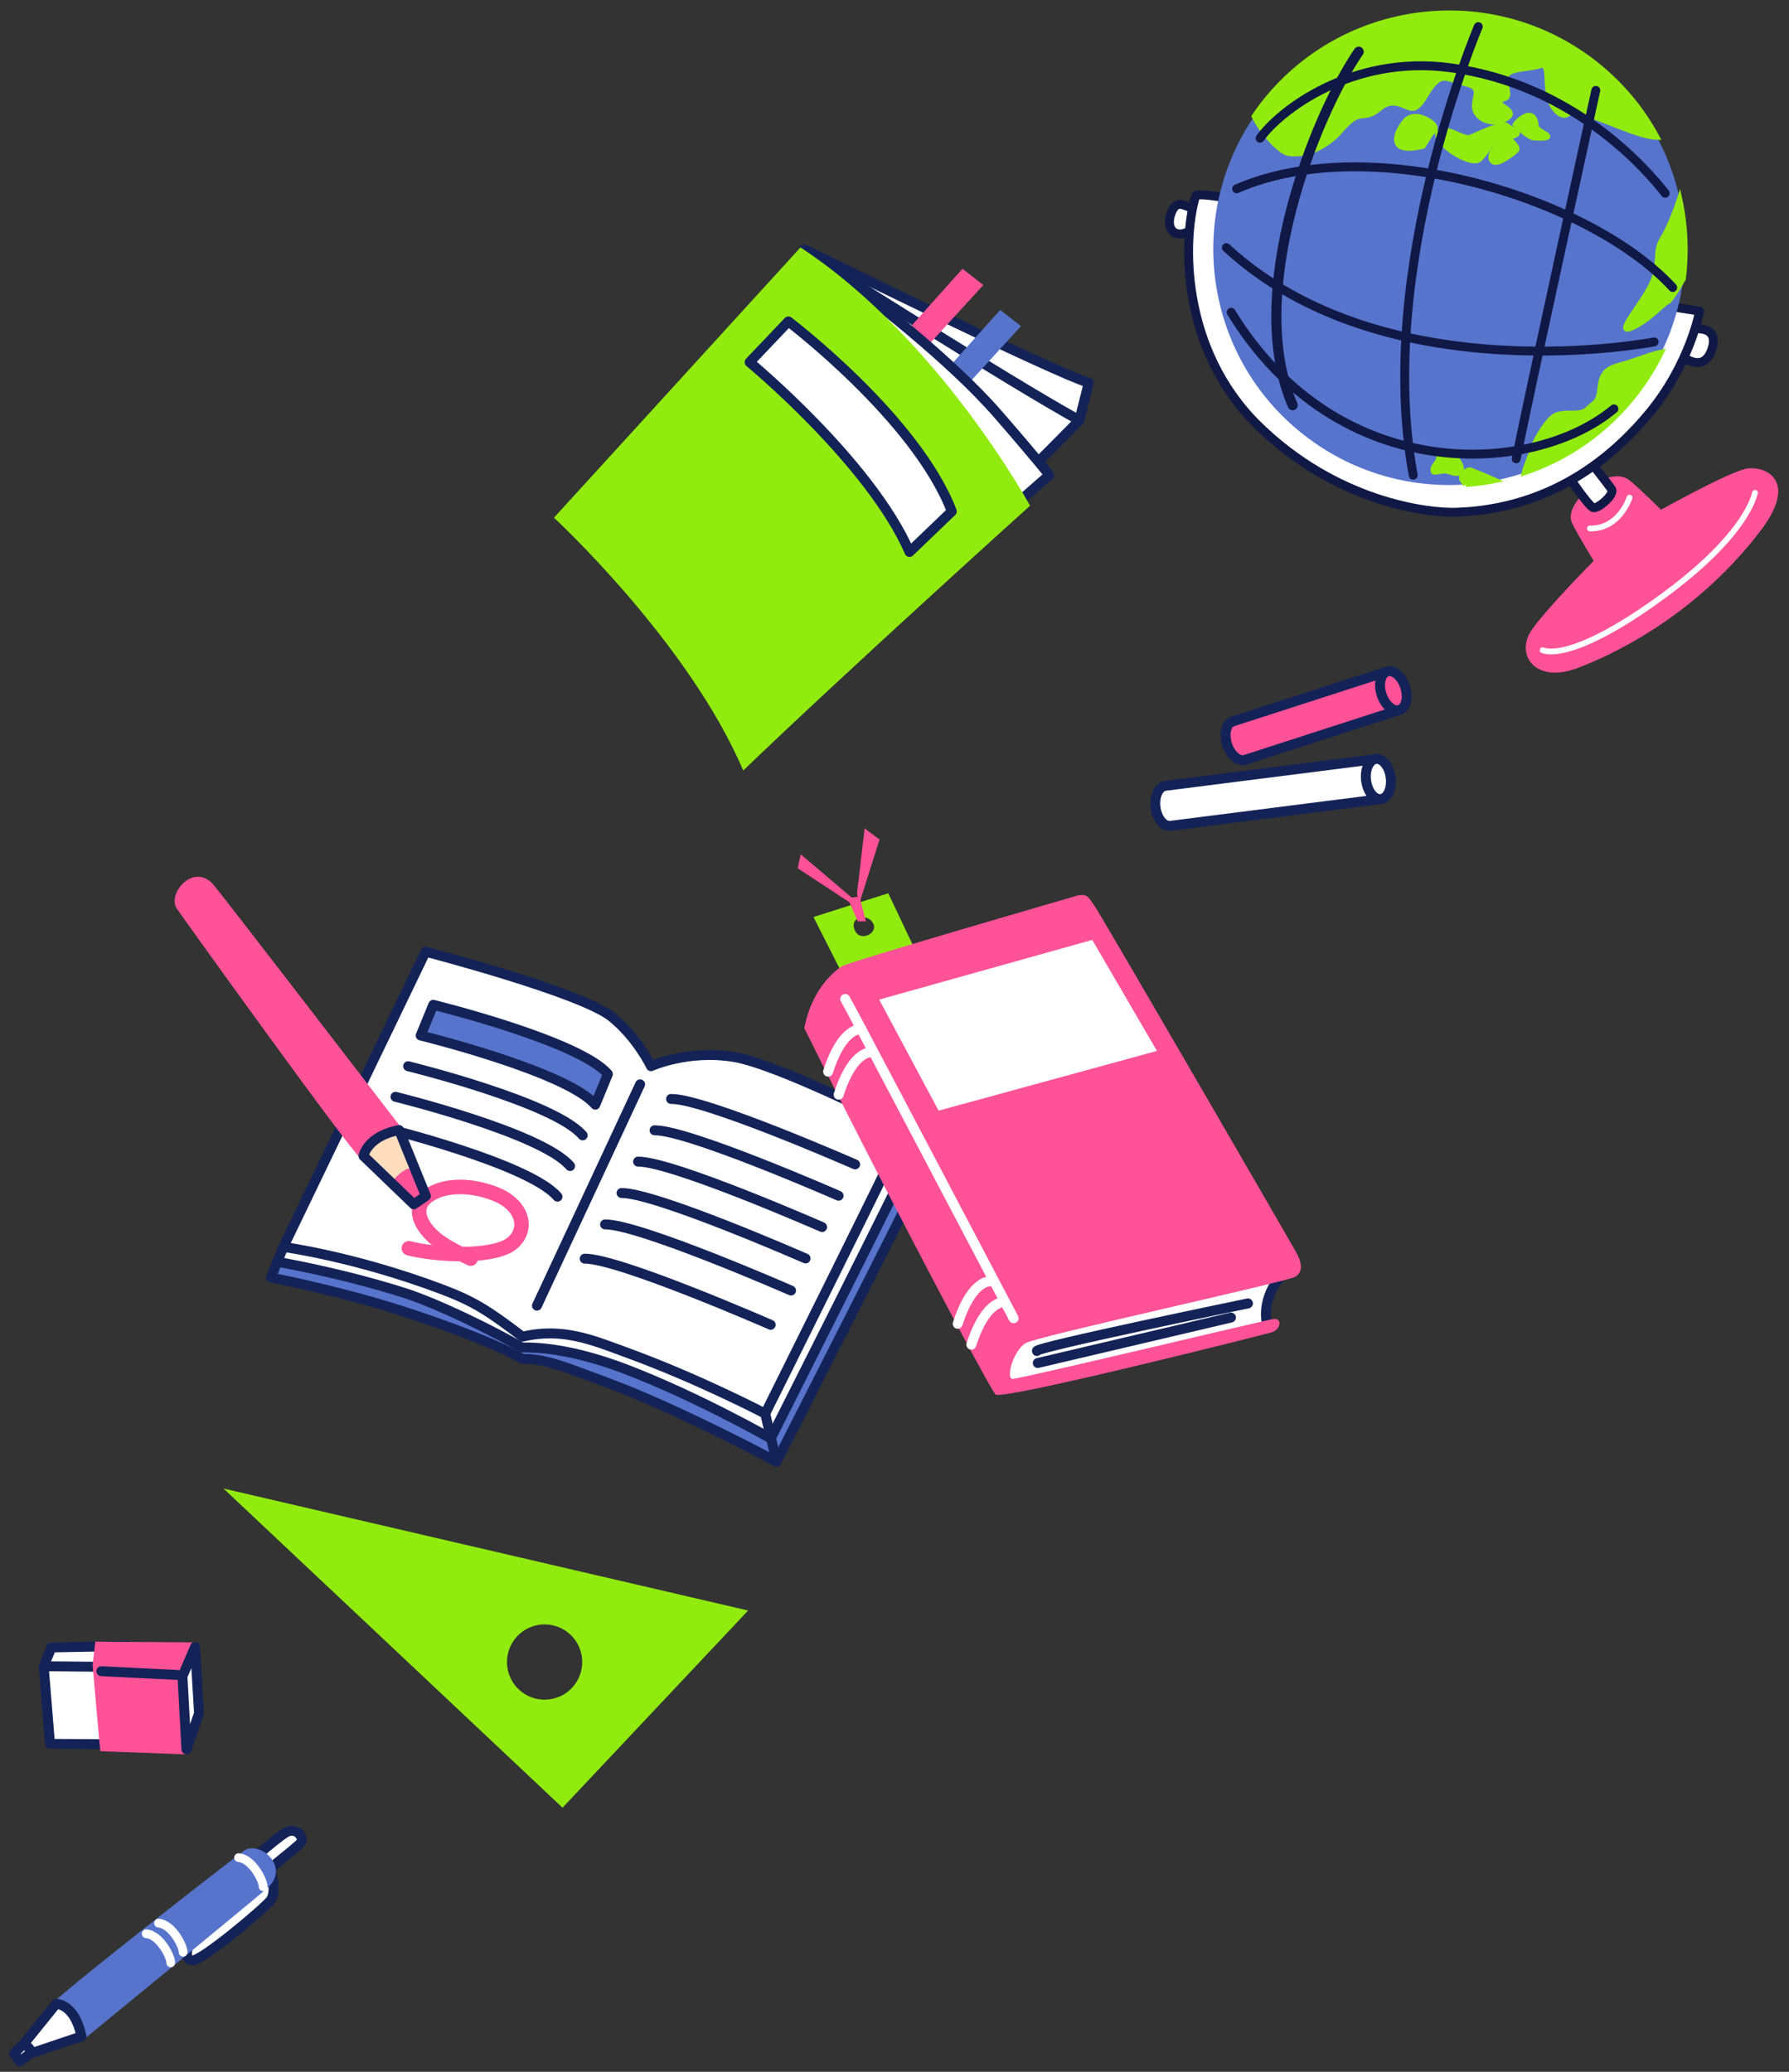 <?xml version="1.0" encoding="UTF-8"?><svg id="c" xmlns="http://www.w3.org/2000/svg" width="342" height="396" viewBox="0 0 342 396"><rect x="0" y="0" width="342" height="396" fill="#333333" stroke="none"/><defs><style>.f{stroke-width:1.7px;}.f,.g,.h,.i,.j,.k,.l,.m,.n,.o{stroke-linecap:round;stroke-linejoin:round;}.f,.h,.i,.k,.p,.l,.m,.o{fill:none;}.f,.i{stroke:#101845;}.q,.n{fill:#fff;}.g,.r{fill:#5774cc;}.g,.j,.l,.m,.n{stroke-width:1.9px;}.g,.j,.l,.n{stroke:#142357;}.s{fill:#ffdebd;}.t{stroke:#91eb0f;}.t,.u{stroke-miterlimit:10;}.t,.v{fill:#91eb0f;}.u,.h{stroke:#ff5297;}.u,.w,.j{fill:#ff5297;}.h{stroke-width:2.77px;}.i{stroke-width:1.93px;}.k{stroke-width:1.67px;}.k,.m,.o{stroke:#fff;}.o{stroke-width:1.1px;}</style></defs><g><path class="u" d="M304.29,93.64c2.22-1.87,5.13-2.77,6.79-1.53,1.66,1.25,6.37,5.94,6.37,5.94,0,0,13.82-7.74,16.84-8.03,3.02-.29,8.89,1.96,1.77,11.26-12.7,16.58-28.85,23.75-34.63,25.93-7.79,2.94-11.16-2.32-8.16-6.59,3-4.27,12.02-13.34,12.02-13.34,0,0-3.54-5.81-4.28-7.46-1.26-2.8,3.28-6.19,3.28-6.19"/><path class="q" d="M303.46,87.5s3.93,5,4.61,5.99c.68,1-2.47,3.72-3.44,3.56-.98-.17-5.83-7.56-5.83-7.56,0,0,3.12-1.88,4.66-1.98"/><path class="f" d="M303.46,87.5s3.93,5,4.61,5.99c.68,1-2.47,3.72-3.44,3.56-.98-.17-5.83-7.56-5.83-7.56,0,0,3.12-1.88,4.66-1.98Z"/><path class="q" d="M323.24,62.9c1.94-.24,5.34-.1,4.01,3.87-1.33,3.97-4.35,2.38-5.91,1.16-1.56-1.21-.06-4.78,1.9-5.03"/><path class="f" d="M323.24,62.9c1.94-.24,5.34-.1,4.01,3.87-1.33,3.97-4.35,2.38-5.91,1.16-1.56-1.21-.06-4.78,1.9-5.03Z"/><path class="q" d="M228.55,39.76c-1.66,.21-3.36-2.11-4.56,.72-1.19,2.83,.19,4.91,2.62,4.04,2.43-.87,1.93-4.76,1.93-4.76"/><path class="f" d="M228.55,39.76c-1.66,.21-3.36-2.11-4.56,.72-1.19,2.83,.19,4.91,2.62,4.04,2.43-.87,1.93-4.76,1.93-4.76Z"/><path class="q" d="M320.89,58.84l4.03,.62s-1.83,10.1-9.66,19.54c-12.53,15.11-26.7,18.59-36.95,18.91-5.47,.16-22.8-1.92-37.75-16.52-14.95-14.61-14.49-35.53-12.02-43.87,.91-3.06,90.62,20.99,92.35,21.33"/><path class="f" d="M320.89,58.84l4.03,.62s-1.83,10.1-9.66,19.54c-12.53,15.11-26.7,18.59-36.95,18.91-5.47,.16-22.8-1.92-37.75-16.52-14.95-14.61-14.49-35.53-12.02-43.87,.91-3.06,90.62,20.99,92.35,21.33Z"/><path class="r" d="M249.41,83.24c19.68,15.27,48,11.69,63.27-7.99,15.27-19.68,11.69-48-7.99-63.27-19.68-15.27-48.01-11.69-63.28,7.99-15.27,19.68-11.69,48.01,7.99,63.27"/><path class="t" d="M299.7,21.8c-1.18,.89-3.09-1.06-3.59-3.35-.65-2.94,.12-6.5-1.59-5.93-2.06,.69-5.65,.5-6.44,1.76-.79,1.26,.84,4.13-.28,4.47-3.46,1.07,2.16,2.05,.66,3.51-1.51,1.46-4.89,1.46-6.22-.69-1.33-2.16,1.74-4.66-1.75-5.49-3.48-.83-4.48-1.97-6.17-.28-1.69,1.69-2.08,3.64-3.64,4.69s-3.7-2.49-6.95,.24c-3.25,2.74-3.44-.41-7.31,4.09-3.87,4.51-8.27,4.85-10.22,4.47-1.25-.25-4.61-3.39-6.43-7.05,.53-.77,1.07-1.54,1.65-2.29,15.27-19.67,43.6-23.25,63.28-7.98,5.14,3.99,9.17,8.88,12.06,14.25-4.82-.14-14.7-6.2-17.06-4.43"/><path class="t" d="M268.49,23.31c1.63-2.11,4.4-.35,4.4-.35,0,0,2.71,1.35,.73,2.45l-1.58,2.52s-2.86,.79-4.22,.11c-1.35-.68-.96-2.63,.67-4.73"/><path class="t" d="M276.41,24.96c1.04-.07,3.59,1.66,4.6,1.32,1.02-.34,6.58-3.16,7.13-2.17,.13,.23,2.04,.94,1.88,1.45-.17,.52-4.85,1.58-5.19,2.19-.74,1.34-1.73,2.65-2.31,2.88-1.11,.46-4.23-.84-6.28-2.8-2.04-1.96-1.61-2.76,.17-2.88"/><path class="t" d="M285.28,29.02c.65-1.56,2.61-1.92,3.66-2.05,0,0,1.2,1.12,1.04,1.56-.16,.44-3.34,2.85-4.34,2.45q-1-.4-.35-1.97"/><path class="t" d="M291.71,22.18c1.4-.6,1.91,.92,1.9,1.66-.01,.75,.66,1.08,1.93,1.87,1.26,.8-1.5,.72-2.36,.62-.86-.1-2.99-1.95-3.49-2.52,0,0,.61-1.03,2.01-1.63"/><path class="t" d="M318.81,57.67c-.63,.08-3.47,3.51-6.88,4.99-3.41,1.49,1.7-4.12,3.72-8.18,2.02-4.06,.49-6.2,2.16-8.84,1.05-1.66,2.41-4.96,3.28-7.62,1.09,4.99,1.32,10.16,.69,15.26-1.23,2.23-2.64,4.36-2.98,4.4"/><path class="t" d="M296.67,79.91c1.69-1.69,5.25-.24,6.67-1.58,1.42-1.34,2.25-1.44,2.49-3.7,.25-2.25,.45-3.97,3.73-4.81,2.78-.71,5.78-2.04,8.04-2.49-1.34,2.74-2.98,5.4-4.93,7.91-5.66,7.29-13.11,12.37-21.26,15.1,.34-1.36,1.08-2.96,1.4-4.03,.6-1.98,2.15-4.71,3.84-6.41"/><path class="t" d="M278.76,90.42c-.52,.25-1.84-.4-2.49-.42-.84-.04-2.05,.39-2.2,.17-.26-.39-.1-.83,.62-1.77,.73-.94,.23-1.51,.23-1.51,.57-.49,1.2,.91,1.82,1.04,.63,.13,1.25-1,1.64-.42,.78,1.17,1.56,2.34,.37,2.92"/><path class="t" d="M280.19,92.59c-.41-.47-.71-.88-.77-1.09-.2-.72,1.13-1.94,1.81-1.6,.42,.21,2.86,1.1,4.63,1.92-1.87,.37-3.77,.64-5.67,.77"/><path class="o" d="M311.52,95.12s-1.92,6.02-7.58,5.89"/><path class="o" d="M335.5,94.2c-.84,3.35-4.76,10.33-17.53,19.7-12.77,9.36-20.13,11.42-23.08,10.38"/><path class="f" d="M316.22,65.35s-51.38,10.08-81.78-18.02"/><path class="f" d="M319.77,54.96c-15.45-16.87-57.31-30.19-83.37-18.87"/><path class="f" d="M308.53,78.15c-15.1,12.69-52.65,15.1-73.17-18.46"/><path class="f" d="M318.34,36.95c-3.78-4.81-17.64-20.82-41.09-24-18.92-2.56-32.78,8.37-36.36,13.47"/><path class="f" d="M282.6,5.09s-19.75,46.27-12.44,85.73"/><path class="i" d="M259.74,9.88c-8.39,12.27-21.88,46.11-12.62,67.57"/><path class="f" d="M305.07,17.27s-12.63,57.42-15.22,70.43"/></g><g><g><path class="q" d="M50.89,356.29c1.18,.72,2.02,5.34,.86,6.9-1.17,1.56-13.43,11.87-15.06,11.53-1.63-.35-.64-2.12-.69-3.99-.05-1.87,14.89-14.44,14.89-14.44"/><path class="l" d="M50.89,356.29c1.18,.72,2.02,5.34,.86,6.9-1.17,1.56-13.43,11.87-15.06,11.53-1.63-.35-.64-2.12-.69-3.99-.05-1.87,14.89-14.44,14.89-14.44Z"/><path class="q" d="M48.09,359.98s8.44-6.72,9.35-7.67c.91-.96-.76-3.17-2.71-2.1-1.95,1.07-9.79,8.05-9.79,8.05l3.16,1.72Z"/><path class="l" d="M48.09,359.98s8.44-6.72,9.35-7.67c.91-.96-.76-3.17-2.71-2.1-1.95,1.07-9.79,8.05-9.79,8.05l3.16,1.72Z"/><path class="r" d="M16.61,389.32s33.47-27.42,34.73-28.65c4.07-3.99-1.72-8.84-4.57-7.01-1.11,.71-36.34,28.1-37.1,29.69-.76,1.59,4.55,7.22,6.94,5.97"/><path class="q" d="M15.58,389.23l-9.8,3.29-1.99,1.48-1.11-1.55,1.8-1.71,6.25-7.73s3.52-.11,4.84,6.21"/><path class="l" d="M15.58,389.23l-9.8,3.29-1.99,1.48-1.11-1.55,1.8-1.71,6.25-7.73s3.52-.11,4.84,6.21Z"/><path class="k" d="M32.64,375.18c.09-1.03-2.02-5.34-4.69-5.57"/><path class="k" d="M35,373.15c.09-1.02-2.02-5.34-4.69-5.57"/><path class="k" d="M50.3,360.63c.09-1.03-2.02-5.34-4.69-5.57"/><path class="q" d="M5.78,392.52s.5-.99-1.3-1.77"/><path class="l" d="M5.78,392.52s.5-.99-1.3-1.77"/></g><g><polygon class="q" points="9.56 333.32 8.35 318.48 9.84 314.89 24.55 314.6 24.55 333.4 9.56 333.32"/><polygon class="l" points="9.56 333.32 8.35 318.48 9.84 314.89 24.55 314.6 24.55 333.4 9.56 333.32"/><line class="l" x1="8.35" y1="318.48" x2="24.18" y2="318.63"/><path class="w" d="M19.19,334.71c-.14-.81-1.48-16.46-1.48-16.46l.51-4.47,19.24,.14-1.87,21.41-16.4-.61Z"/><line class="q" x1="19.37" y1="319.43" x2="33.9" y2="320.14"/><line class="l" x1="19.37" y1="319.43" x2="33.9" y2="320.14"/><polygon class="q" points="35.64 334.37 34.88 320.4 37.29 314.78 38.05 327.5 35.64 334.37"/><polygon class="l" points="35.64 334.37 34.88 320.4 37.29 314.78 38.05 327.5 35.64 334.37"/></g><g><path class="v" d="M42.72,284.51l64.82,61.01,35.48-37.69-100.3-23.32Zm66.63,38.1c-2.72,2.89-7.27,3.03-10.17,.31-2.89-2.72-3.03-7.27-.31-10.17s7.27-3.03,10.17-.31c2.89,2.72,3.03,7.27,.31,10.17Z"/><path class="p" d="M42.72,284.51l64.82,61.01,35.48-37.69-100.3-23.32Zm66.63,38.1c-2.72,2.89-7.27,3.03-10.17,.31-2.89-2.72-3.03-7.27-.31-10.17s7.27-3.03,10.17-.31c2.89,2.72,3.03,7.27,.31,10.17Z"/></g></g><g><g><path class="r" d="M175.69,225.34c-.48,1.64-27.24,54.03-27.24,54.03,0,0-19.1-10.23-32.67-15.2-6.96-2.55-11.27-4.51-15.9-4.43-5.62-3.23-16.96-7.22-23.36-9.26-12.32-3.93-24.75-6.29-24.75-6.29l2.41-5.86,29-48.64s29.66,7.72,35.56,12.44c4.92,3.94,7.53,9.45,7.53,9.45,0,0,7.14-3.24,15.93-1.75,4.9,.83,30.88,5.94,30.88,5.94l2.63,9.58Z"/><path class="q" d="M173.53,222.5c-.48,1.64-26.19,52.43-26.19,52.43,0,0-17.97-9.61-31.54-14.58-6.96-2.55-11.41-2.89-16.04-2.81-5.62-3.23-16.01-8.36-22.41-10.41-12.32-3.93-24.4-5.97-24.4-5.97l1.22-2.83,29-48.64s29.66,7.72,35.56,12.44c4.92,3.94,7.53,9.45,7.53,9.45,0,0,7.14-3.24,15.93-1.75,4.9,.83,30.88,5.94,30.88,5.94l.47,6.74Z"/><path class="l" d="M175.69,225.34c-.48,1.64-27.24,54.03-27.24,54.03,0,0-19.1-10.23-32.67-15.2-6.96-2.55-11.27-4.51-15.9-4.43-5.62-3.23-16.96-7.22-23.36-9.26-12.32-3.93-24.75-6.29-24.75-6.29l2.41-5.86,29-48.64s29.66,7.72,35.56,12.44c4.92,3.94,7.53,9.45,7.53,9.45,0,0,7.14-3.24,15.93-1.75,4.9,.83,30.88,5.94,30.88,5.94l2.63,9.58Z"/><path class="l" d="M174.07,221.29c-.47,1.64-26.73,53.65-26.73,53.65,0,0-14.16-8.06-27.66-13.21-8.74-3.33-15.29-4.26-19.92-4.18-5.62-3.23-16.01-8.36-22.41-10.41-12.33-3.93-24.4-5.97-24.4-5.97"/><path class="q" d="M173.06,215.77c-.47,1.64-26.78,54.43-26.78,54.43,0,0-12.42-6.51-25.99-11.49-6.95-2.55-12.62-5.04-20.42-3.22-6.61-5.03-9.31-6.77-15.6-9.13-16.62-6.24-30.1-8.02-30.1-8.02l27.19-56.44s29.65,7.72,35.55,12.44c4.92,3.94,7.54,9.45,7.54,9.45,0,0,7.14-3.24,15.92-1.75,8.78,1.48,32.69,13.73,32.69,13.73"/><path class="l" d="M173.06,215.77c-.47,1.64-26.78,54.43-26.78,54.43,0,0-12.42-6.51-25.99-11.49-6.95-2.55-12.62-5.04-20.42-3.22-6.61-5.03-9.31-6.77-15.6-9.13-16.62-6.24-30.1-8.02-30.1-8.02l27.19-56.44s29.65,7.72,35.55,12.44c4.92,3.94,7.54,9.45,7.54,9.45,0,0,7.14-3.24,15.92-1.75,8.78,1.48,32.69,13.73,32.69,13.73Z"/><line class="l" x1="122.37" y1="207.26" x2="102.65" y2="249.56"/><path class="q" d="M128.29,210.05c6.57-.05,35.18,12.51,35.18,12.51"/><path class="l" d="M128.29,210.05c6.57-.05,35.18,12.51,35.18,12.51"/><path class="q" d="M160.31,228.55s-28.61-12.55-35.18-12.51"/><path class="l" d="M160.31,228.55s-28.61-12.55-35.18-12.51"/><path class="q" d="M157.16,234.54s-28.61-12.55-35.18-12.51"/><path class="l" d="M157.16,234.54s-28.61-12.55-35.18-12.51"/><path class="q" d="M154,240.54s-28.61-12.55-35.18-12.51"/><path class="l" d="M154,240.54s-28.61-12.55-35.18-12.51"/><path class="l" d="M151.22,246.67s-28.98-12.69-35.55-12.64"/><path class="l" d="M147.33,253.22s-28.98-12.69-35.55-12.64"/><path class="q" d="M116.2,205.3c-5.42-6.36-33.38-13.23-33.38-13.23"/><path class="q" d="M113.8,211.15c-5.42-6.36-33.38-13.23-33.38-13.23"/><path class="g" d="M113.8,211.15c-5.42-6.36-33.38-13.23-33.38-13.23l2.41-5.86s27.96,6.87,33.38,13.23l-2.41,5.86Z"/><path class="q" d="M111.39,217.01c-5.42-6.36-33.37-13.22-33.37-13.22"/><path class="l" d="M111.39,217.01c-5.42-6.36-33.37-13.22-33.37-13.22"/><path class="q" d="M108.98,222.87c-5.42-6.36-33.37-13.23-33.37-13.23"/><path class="l" d="M108.98,222.87c-5.42-6.36-33.37-13.23-33.37-13.23"/><path class="q" d="M106.57,228.73c-5.42-6.36-33.38-13.23-33.38-13.23"/><path class="l" d="M106.57,228.73c-5.42-6.36-33.38-13.23-33.38-13.23"/><path class="q" d="M104.16,234.59c-5.42-6.36-33.38-13.23-33.38-13.23"/><line class="q" x1="146.28" y1="270.2" x2="148.45" y2="279.38"/><line class="l" x1="146.28" y1="270.2" x2="148.45" y2="279.38"/></g><path class="h" d="M89.98,240.57c-2.5-1.21-6.27-2.81-8.4-5.53-2.09-2.67-1.97-5.06,.54-6.67,3.59-2.3,9.01-1.68,12.96,0,1.76,.75,3.4,2.02,4.19,3.74,1.17,2.56-.18,5.16-2.54,6.25-4.43,2.06-13.91,1.42-18.57,.23"/><g><path class="w" d="M76.77,215.64s-34.93-45.46-36.1-46.7c-3.79-4.02-8.64,1.84-6.93,4.63,.67,1.09,33.73,47.09,35.25,47.86,1.52,.76,8.32-3.72,7.17-6.06"/><path class="s" d="M76.06,216.38l2.99,9.56,1.4,1.96-1.52,1.04-1.62-1.78-7.37-6.21s-.04-3.42,6.11-4.57Z"/><path class="w" d="M79.09,229.53l-3.79-4.08s1.71-2.01,2.95-2.09l2.66,4.97-1.82,1.2Z"/><path class="l" d="M76.3,216.01h0l5.12,12.6-2.33,1.58-9.6-9.24h0s.67-3.8,6.81-4.95Z"/></g></g><g><path class="v" d="M169.81,170.74l-14.3,4.53,14.56,28.74,11.92-7.56-12.18-25.71Zm-6.34,7.2c-1.29-2.59,2.2-3.58,3.41-1.52,1.13,1.9-2.33,3.68-3.41,1.52"/><polygon class="w" points="165.55 176.12 164.32 171.38 162.04 171.65 163.98 176.11 165.55 176.12"/><polygon class="w" points="163.84 170.71 165.29 158.34 168.14 160.47 164.19 172.94 163.84 170.71"/><polygon class="w" points="163.24 171.92 153.08 163.3 152.5 165.96 163.01 172.87 163.24 171.92"/><path class="q" d="M246.1,243.12c-2.11,.82-5.16,6.02-3.73,10.4-12.4,3.41-50.64,11.69-50.64,11.69l-3.79-14.82,36.57-5.41,21.59-1.85Z"/><path class="l" d="M246.1,243.12c-2.11,.82-5.16,6.02-3.73,10.4-12.4,3.41-50.64,11.69-50.64,11.69l-3.79-14.82,36.57-5.41,21.59-1.85Z"/><path class="w" d="M206.13,171.13s-44.13,12.79-45.25,13.59c-1.12,.79-5.6,3.97-7.13,11.79,14.82,29.9,35.39,68.84,36.56,70.03,1.18,1.19,51.18-11.4,52.85-11.9,1.66-.51,2.05-2.81,.23-2.52-1.82,.28-48.44,11.47-49.81,11.44-1.37-.04,.14-5.49,2.54-6.86,2.4-1.36,50.26-11.75,51.61-12.71,1.34-.95,1.22-2.55,.01-4.72-1.21-2.17-37.15-64.22-38.43-66.01-1.27-1.8-1.37-2.4-3.18-2.12"/><path class="m" d="M161.58,190.94c.48,.68,32.19,61.02,32.19,61.02"/><path class="q" d="M238.65,248.45s-40.83,8.43-40.35,9.1"/><path class="l" d="M238.57,249.13s-40.83,8.43-40.35,9.1"/><line class="q" x1="235.24" y1="252.51" x2="198.31" y2="261.2"/><line class="l" x1="235.32" y1="251.83" x2="198.39" y2="260.52"/><polygon class="q" points="208.81 179.65 168.07 191.06 179.43 212.29 221.17 200.87 208.81 179.65"/><path class="m" d="M164.68,196.72s-3.58-.61-6.37,8.11"/><path class="m" d="M166.69,201.13s-3.57-.61-6.37,8.11"/><path class="m" d="M189.45,244.92s-3.58-.61-6.37,8.11"/><path class="m" d="M192.06,248.91s-3.57-.61-6.37,8.11"/></g><g><g><path class="j" d="M265.16,128.36l-29.51,9.54c-1.25,.4-1.72,2.37-1.07,4.4s2.2,3.34,3.44,2.94l29.51-9.54-2.37-7.34Z"/><ellipse class="j" cx="266.37" cy="132.02" rx="2.37" ry="3.86" transform="translate(-27.7 88.37) rotate(-17.92)"/></g><g><path class="n" d="M262.99,145.09l-40.22,5.11c-1.3,.16-2.13,2.01-1.87,4.12,.27,2.11,1.54,3.69,2.84,3.53l40.22-5.11-.97-7.65Z"/><ellipse class="n" cx="263.5" cy="148.91" rx="2.37" ry="3.86" transform="translate(-16.66 34.38) rotate(-7.24)"/></g></g><g><path class="n" d="M153.76,47.64h0s47.44,23.44,54.38,25.52l-1.81,7.17s-33.53,34.57-36.69,32.43c-3.16-2.14-15.88-65.11-15.88-65.11Z"/><path class="j" d="M157.28,50.25s35.18,22.41,49.05,30.08"/><polygon class="w" points="169.57 67.49 184 51.37 187.98 54.48 171.41 72.59 169.57 67.49"/><polygon class="r" points="176.77 75.36 191.2 59.24 195.18 62.34 178.61 80.45 176.77 75.36"/><path class="n" d="M158.59,51.22c7.62,5.42,23.34,17.8,32.1,27.86,7.95,9.14,9.9,11.72,9.9,11.72l-15.97,14.02-39.25-44.79"/><path class="v" d="M153.03,47.29l-47.13,51.66s25.72,23.74,36.18,48.33c19.59-18.86,54.83-50.62,54.83-50.62,0,0-17.37-31.95-43.87-49.36Z"/><path class="n" d="M181.96,97.74c-6.86-17.84-31.25-36.3-31.25-36.3l-7.41,7.79s23.12,19.12,30.57,36.27l8.09-7.76Z"/></g></svg>